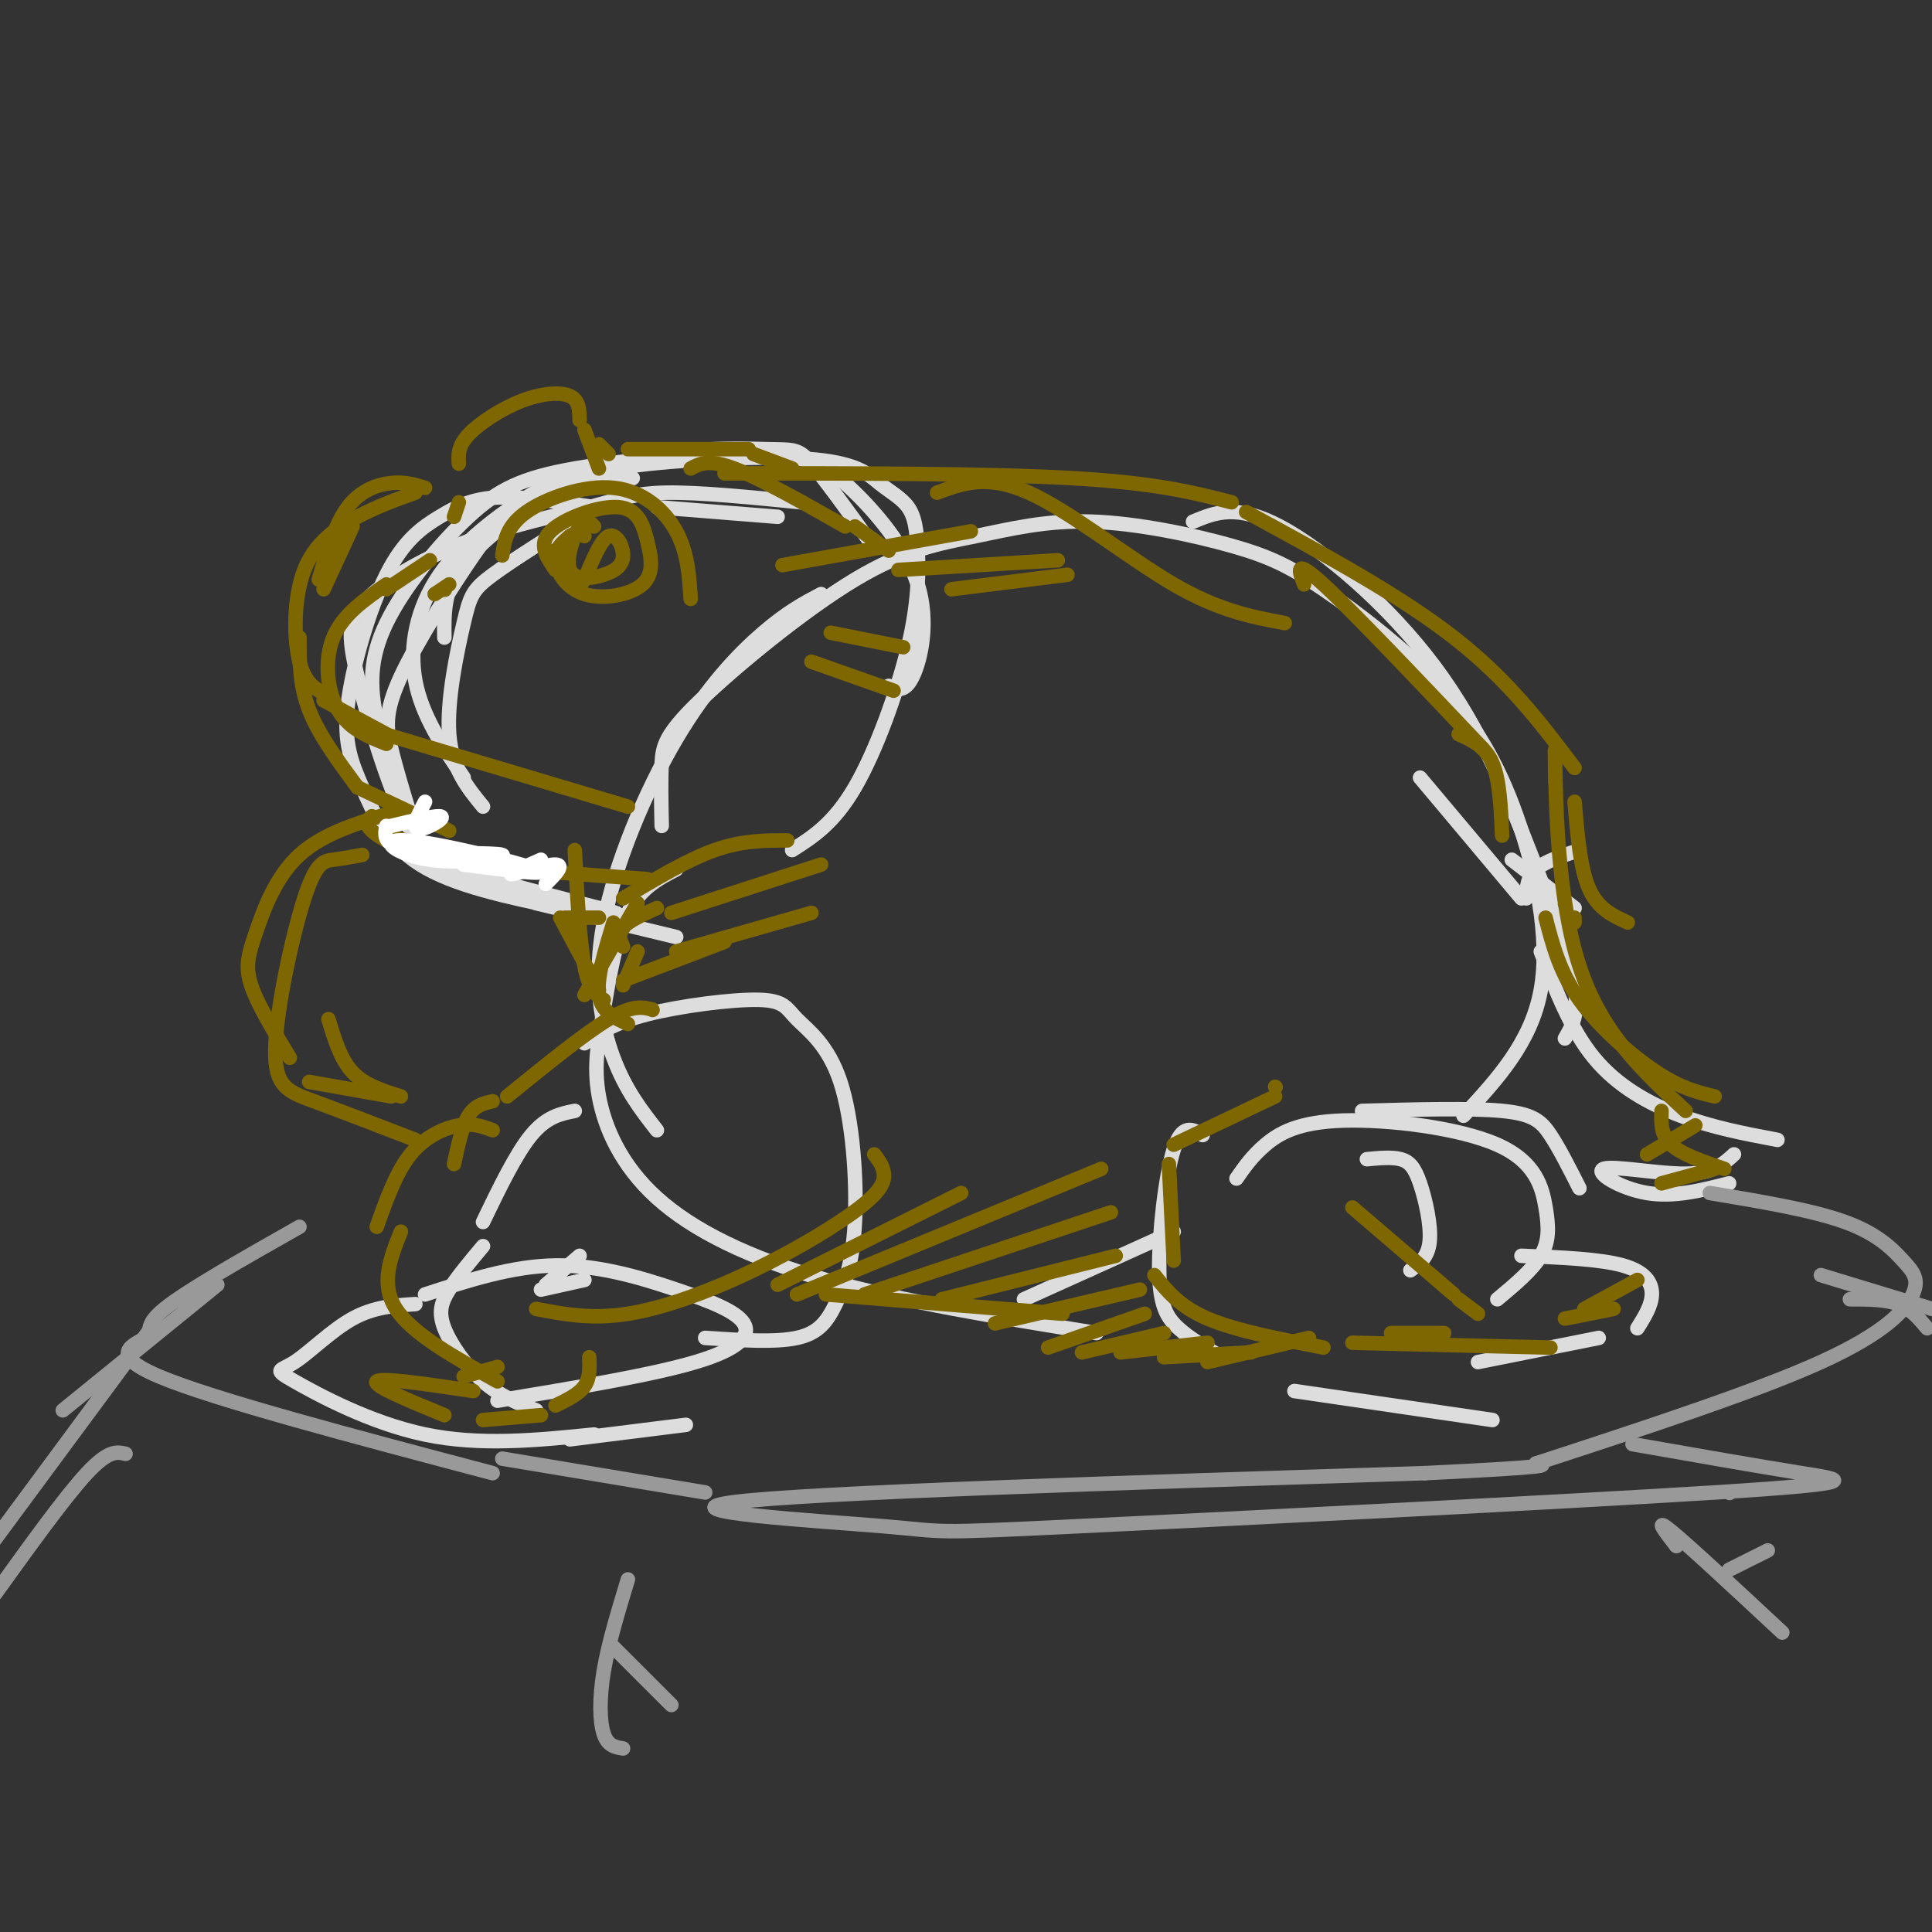 <svg viewBox='0 0 400 400' version='1.1' xmlns='http://www.w3.org/2000/svg' xmlns:xlink='http://www.w3.org/1999/xlink'><rect x="0" y="0" width="400" height="400" fill="#333333" stroke="none"/><g fill='none' stroke='rgb(221,221,221)' stroke-width='3' stroke-linecap='round' stroke-linejoin='round'><path d='M122,106c-7.905,4.958 -15.810,9.917 -20,13c-4.190,3.083 -4.667,4.292 -6,10c-1.333,5.708 -3.524,15.917 -3,23c0.524,7.083 3.762,11.042 7,15'/><path d='M92,132c-0.067,-4.663 -0.134,-9.325 3,-14c3.134,-4.675 9.470,-9.362 14,-13c4.530,-3.638 7.256,-6.226 18,-8c10.744,-1.774 29.507,-2.735 40,-2c10.493,0.735 12.718,3.166 15,5c2.282,1.834 4.623,3.072 6,5c1.377,1.928 1.792,4.548 2,9c0.208,4.452 0.210,10.737 -2,20c-2.210,9.263 -6.631,21.504 -11,29c-4.369,7.496 -8.684,10.248 -13,13'/><path d='M131,99c-3.357,-0.648 -6.715,-1.295 -10,-1c-3.285,0.295 -6.499,1.533 -12,5c-5.501,3.467 -13.289,9.164 -18,16c-4.711,6.836 -6.346,14.810 -5,22c1.346,7.190 5.673,13.595 10,20'/><path d='M85,169c-1.503,-4.927 -3.006,-9.853 -4,-14c-0.994,-4.147 -1.480,-7.514 2,-15c3.480,-7.486 10.924,-19.093 15,-25c4.076,-5.907 4.783,-6.116 10,-9c5.217,-2.884 14.945,-8.443 25,-11c10.055,-2.557 20.438,-2.111 26,-2c5.562,0.111 6.303,-0.111 9,3c2.697,3.111 7.348,9.556 12,16'/><path d='M161,107c0.000,0.000 -25.000,-2.000 -25,-2'/><path d='M123,105c-7.360,-1.125 -14.720,-2.250 -20,-2c-5.280,0.250 -8.482,1.874 -12,4c-3.518,2.126 -7.354,4.755 -11,12c-3.646,7.245 -7.101,19.107 -8,27c-0.899,7.893 0.758,11.817 3,17c2.242,5.183 5.069,11.624 12,16c6.931,4.376 17.965,6.688 29,9'/><path d='M85,171c-2.774,-7.628 -5.548,-15.256 -7,-22c-1.452,-6.744 -1.581,-12.605 2,-20c3.581,-7.395 10.871,-16.324 17,-22c6.129,-5.676 11.095,-8.097 22,-10c10.905,-1.903 27.748,-3.286 38,-3c10.252,0.286 13.913,2.242 19,7c5.087,4.758 11.600,12.320 14,20c2.400,7.680 0.686,15.480 -1,19c-1.686,3.520 -3.343,2.760 -5,2'/><path d='M166,104c-10.619,-1.051 -21.238,-2.103 -28,-2c-6.762,0.103 -9.668,1.360 -16,3c-6.332,1.640 -16.092,3.665 -25,7c-8.908,3.335 -16.964,7.982 -21,12c-4.036,4.018 -4.051,7.407 -2,16c2.051,8.593 6.168,22.390 10,30c3.832,7.610 7.381,9.031 14,11c6.619,1.969 16.310,4.484 26,7'/><path d='M124,188c4.833,1.333 3.917,1.167 3,1'/><path d='M111,187c0.000,0.000 29.000,7.000 29,7'/><path d='M170,123c-3.490,1.842 -6.979,3.684 -12,8c-5.021,4.316 -11.573,11.105 -18,22c-6.427,10.895 -12.730,25.895 -15,38c-2.270,12.105 -0.506,21.316 2,28c2.506,6.684 5.753,10.842 9,15'/><path d='M137,171c-0.101,-4.716 -0.201,-9.433 0,-13c0.201,-3.567 0.705,-5.986 8,-13c7.295,-7.014 21.381,-18.625 32,-25c10.619,-6.375 17.772,-7.516 25,-9c7.228,-1.484 14.530,-3.312 24,-3c9.470,0.312 21.107,2.764 29,5c7.893,2.236 12.043,4.257 19,9c6.957,4.743 16.720,12.210 24,20c7.280,7.790 12.075,15.905 16,27c3.925,11.095 6.978,25.170 5,36c-1.978,10.830 -8.989,18.415 -16,26'/><path d='M140,180c-3.737,1.946 -7.474,3.892 -10,9c-2.526,5.108 -3.840,13.377 -5,20c-1.160,6.623 -2.167,11.600 -1,18c1.167,6.400 4.506,14.223 12,21c7.494,6.777 19.141,12.508 35,17c15.859,4.492 35.929,7.746 56,11'/><path d='M283,240c2.589,-0.244 5.179,-0.488 7,0c1.821,0.488 2.875,1.708 4,5c1.125,3.292 2.321,8.655 2,12c-0.321,3.345 -2.161,4.673 -4,6'/><path d='M212,269c0.000,0.000 31.000,-14.000 31,-14'/><path d='M121,216c3.068,-2.126 6.135,-4.252 13,-6c6.865,-1.748 17.527,-3.117 23,-3c5.473,0.117 5.756,1.720 8,4c2.244,2.280 6.449,5.235 9,13c2.551,7.765 3.447,20.339 3,29c-0.447,8.661 -2.236,13.409 -4,17c-1.764,3.591 -3.504,6.026 -8,7c-4.496,0.974 -11.748,0.487 -19,0'/><path d='M119,230c-2.917,0.583 -5.833,1.167 -9,5c-3.167,3.833 -6.583,10.917 -10,18'/><path d='M100,258c-2.673,3.190 -5.345,6.381 -7,9c-1.655,2.619 -2.292,4.667 -1,8c1.292,3.333 4.512,7.952 8,11c3.488,3.048 7.244,4.524 11,6'/><path d='M120,260c0.000,0.000 -7.000,6.000 -7,6'/><path d='M121,265c0.000,0.000 -9.000,2.000 -9,2'/><path d='M88,268c9.019,-2.941 18.038,-5.882 27,-6c8.962,-0.118 17.866,2.587 25,5c7.134,2.413 12.498,4.534 14,7c1.502,2.466 -0.856,5.276 -10,8c-9.144,2.724 -25.072,5.362 -41,8'/><path d='M86,270c-4.295,0.282 -8.590,0.565 -13,3c-4.410,2.435 -8.935,7.024 -12,9c-3.065,1.976 -4.671,1.340 0,4c4.671,2.660 15.620,8.617 27,11c11.380,2.383 23.190,1.191 35,0'/><path d='M118,298c0.000,0.000 24.000,-3.000 24,-3'/><path d='M249,235c-2.131,-1.238 -4.262,-2.476 -6,3c-1.738,5.476 -3.083,17.667 -3,25c0.083,7.333 1.595,9.810 4,12c2.405,2.190 5.702,4.095 9,6'/><path d='M256,244c1.615,-2.329 3.231,-4.657 6,-7c2.769,-2.343 6.692,-4.700 16,-5c9.308,-0.300 24.000,1.456 32,5c8.000,3.544 9.308,8.877 10,13c0.692,4.123 0.769,7.035 -1,10c-1.769,2.965 -5.385,5.982 -9,9'/><path d='M268,288c0.000,0.000 41.000,6.000 41,6'/><path d='M282,230c11.267,-0.311 22.533,-0.622 29,0c6.467,0.622 8.133,2.178 10,5c1.867,2.822 3.933,6.911 6,11'/><path d='M315,260c8.133,0.333 16.267,0.667 21,2c4.733,1.333 6.067,3.667 6,6c-0.067,2.333 -1.533,4.667 -3,7'/><path d='M306,282c0.000,0.000 25.000,-5.000 25,-5'/><path d='M319,197c3.089,8.067 6.178,16.133 11,22c4.822,5.867 11.378,9.533 18,12c6.622,2.467 13.311,3.733 20,5'/><path d='M359,239c-2.137,1.964 -4.274,3.929 -10,4c-5.726,0.071 -15.042,-1.750 -17,-1c-1.958,0.750 3.440,4.071 9,5c5.560,0.929 11.280,-0.536 17,-2'/><path d='M247,108c4.515,-1.877 9.030,-3.754 18,1c8.970,4.754 22.394,16.140 32,29c9.606,12.860 15.394,27.193 20,39c4.606,11.807 8.030,21.088 9,27c0.970,5.912 -0.515,8.456 -2,11'/><path d='M294,161c0.000,0.000 21.000,25.000 21,25'/><path d='M313,178c0.000,0.000 13.000,10.000 13,10'/><path d='M316,186c0.083,-2.167 0.167,-4.333 2,-6c1.833,-1.667 5.417,-2.833 9,-4'/></g>
<g fill='none' stroke='rgb(126,102,1)' stroke-width='3' stroke-linecap='round' stroke-linejoin='round'><path d='M104,115c0.446,-3.054 0.893,-6.107 5,-9c4.107,-2.893 11.875,-5.625 18,-5c6.125,0.625 10.607,4.607 13,9c2.393,4.393 2.696,9.196 3,14'/><path d='M115,118c-1.840,-2.668 -3.681,-5.336 -1,-8c2.681,-2.664 9.882,-5.325 14,-5c4.118,0.325 5.153,3.634 6,7c0.847,3.366 1.505,6.789 -1,9c-2.505,2.211 -8.175,3.211 -12,2c-3.825,-1.211 -5.807,-4.632 -6,-7c-0.193,-2.368 1.404,-3.684 3,-5'/><path d='M118,111c1.000,-0.833 2.000,-0.417 3,0'/><path d='M123,109c-0.866,-0.969 -1.732,-1.938 -3,0c-1.268,1.938 -2.939,6.782 -2,9c0.939,2.218 4.489,1.811 7,1c2.511,-0.811 3.984,-2.026 4,-4c0.016,-1.974 -1.424,-4.707 -3,-4c-1.576,0.707 -3.288,4.853 -5,9'/><path d='M121,120c-1.000,1.500 -1.000,0.750 -1,0'/><path d='M80,121c-4.533,3.133 -9.067,6.267 -11,11c-1.933,4.733 -1.267,11.067 1,15c2.267,3.933 6.133,5.467 10,7'/><path d='M73,150c0.000,0.000 57.000,17.000 57,17'/><path d='M77,169c-0.867,0.689 -1.733,1.378 0,3c1.733,1.622 6.067,4.178 16,6c9.933,1.822 25.467,2.911 41,4'/><path d='M80,122c0.000,0.000 9.000,-6.000 9,-6'/><path d='M90,123c0.000,0.000 3.000,-2.000 3,-2'/><path d='M92,122c0.000,0.000 0.100,0.100 0.1,0.1'/><path d='M130,93c0.000,0.000 25.000,0.000 25,0'/><path d='M156,94c0.000,0.000 8.000,3.000 8,3'/><path d='M162,97c0.000,0.000 0.100,0.100 0.1,0.1'/><path d='M95,96c-0.113,-1.804 -0.226,-3.607 2,-6c2.226,-2.393 6.792,-5.375 11,-7c4.208,-1.625 8.060,-1.893 10,-1c1.940,0.893 1.970,2.946 2,5'/><path d='M121,89c0.000,0.000 3.000,8.000 3,8'/><path d='M124,92c0.000,0.000 2.000,2.000 2,2'/><path d='M94,107c0.000,0.000 1.000,-3.000 1,-3'/><path d='M88,101c-2.089,-0.644 -4.178,-1.289 -7,-1c-2.822,0.289 -6.378,1.511 -9,5c-2.622,3.489 -4.311,9.244 -6,15'/><path d='M67,122c0.000,0.000 6.000,-13.000 6,-13'/><path d='M86,102c-3.893,1.393 -7.786,2.786 -12,5c-4.214,2.214 -8.750,5.250 -11,11c-2.250,5.750 -2.214,14.214 -1,19c1.214,4.786 3.607,5.893 6,7'/><path d='M67,145c0.000,0.000 13.000,7.000 13,7'/><path d='M62,132c0.000,4.917 0.000,9.833 2,15c2.000,5.167 6.000,10.583 10,16'/><path d='M74,163c0.000,0.000 19.000,9.000 19,9'/><path d='M143,97c1.833,-1.000 3.667,-2.000 9,0c5.333,2.000 14.167,7.000 23,12'/><path d='M177,109c0.000,0.000 7.000,5.000 7,5'/><path d='M136,188c-2.917,1.333 -5.833,2.667 -7,4c-1.167,1.333 -0.583,2.667 0,4'/><path d='M127,191c-1.750,5.750 -3.500,11.500 -3,15c0.500,3.500 3.250,4.750 6,6'/><path d='M135,209c0.000,0.000 0.100,0.100 0.1,0.1'/><path d='M135,209c-2.000,-0.500 -4.000,-1.000 -9,2c-5.000,3.000 -13.000,9.500 -21,16'/><path d='M102,228c-1.833,0.417 -3.667,0.833 -5,3c-1.333,2.167 -2.167,6.083 -3,10'/><path d='M181,239c0.922,1.219 1.844,2.437 2,4c0.156,1.563 -0.453,3.470 -5,7c-4.547,3.530 -13.032,8.681 -22,13c-8.968,4.319 -18.419,7.805 -26,9c-7.581,1.195 -13.290,0.097 -19,-1'/><path d='M102,234c-2.000,-0.756 -4.000,-1.511 -7,-1c-3.000,0.511 -7.000,2.289 -10,6c-3.000,3.711 -5.000,9.356 -7,15'/><path d='M83,255c-2.167,5.417 -4.333,10.833 -1,16c3.333,5.167 12.167,10.083 21,15'/><path d='M122,281c0.083,2.167 0.167,4.333 -1,6c-1.167,1.667 -3.583,2.833 -6,4'/><path d='M112,293c0.000,0.000 -12.000,1.000 -12,1'/><path d='M92,293c-7.500,-3.083 -15.000,-6.167 -14,-7c1.000,-0.833 10.500,0.583 20,2'/><path d='M96,285c0.000,0.000 7.000,-2.000 7,-2'/><path d='M171,268c0.000,0.000 49.000,4.000 49,4'/><path d='M119,176c0.500,9.417 1.000,18.833 2,24c1.000,5.167 2.500,6.083 4,7'/><path d='M116,190c0.000,0.000 8.000,15.000 8,15'/><path d='M117,190c0.000,0.000 7.000,0.000 7,0'/><path d='M150,98c27.250,0.000 54.500,0.000 72,1c17.500,1.000 25.250,3.000 33,5'/><path d='M258,106c15.833,8.583 31.667,17.167 43,26c11.333,8.833 18.167,17.917 25,27'/><path d='M326,166c0.583,6.917 1.167,13.833 3,18c1.833,4.167 4.917,5.583 8,7'/><path d='M320,190c1.444,5.622 2.889,11.244 7,17c4.111,5.756 10.889,11.644 16,15c5.111,3.356 8.556,4.178 12,5'/><path d='M351,233c0.000,0.000 -10.000,6.000 -10,6'/><path d='M242,241c0.000,0.000 1.000,20.000 1,20'/><path d='M239,264c2.583,3.250 5.167,6.500 11,9c5.833,2.500 14.917,4.250 24,6'/><path d='M288,276c0.000,0.000 11.000,0.000 11,0'/><path d='M280,250c0.000,0.000 21.000,18.000 21,18'/><path d='M302,269c0.000,0.000 4.000,3.000 4,3'/><path d='M280,278c0.000,0.000 41.000,1.000 41,1'/><path d='M324,273c4.667,-0.917 9.333,-1.833 10,-2c0.667,-0.167 -2.667,0.417 -6,1'/><path d='M328,271c0.000,0.000 11.000,-6.000 11,-6'/><path d='M243,237c0.000,0.000 21.000,-10.000 21,-10'/><path d='M264,225c0.000,0.000 0.100,0.100 0.1,0.1'/><path d='M326,191c0.000,0.000 0.000,-1.000 0,-1'/><path d='M322,162c-0.067,-5.156 -0.133,-10.311 0,-3c0.133,7.311 0.467,27.089 5,41c4.533,13.911 13.267,21.956 22,30'/><path d='M344,230c-0.083,2.500 -0.167,5.000 2,7c2.167,2.000 6.583,3.500 11,5'/><path d='M344,245c0.000,0.000 11.000,-3.000 11,-3'/><path d='M84,174c0.000,0.000 -4.000,-1.000 -4,-1'/><path d='M82,168c-7.512,2.232 -15.024,4.464 -20,9c-4.976,4.536 -7.417,11.375 -9,16c-1.583,4.625 -2.310,7.036 -1,11c1.310,3.964 4.655,9.482 8,15'/><path d='M64,224c0.000,0.000 17.000,3.000 17,3'/><path d='M83,227c-3.750,-1.167 -7.500,-2.333 -10,-5c-2.500,-2.667 -3.750,-6.833 -5,-11'/><path d='M75,177c-2.069,0.381 -4.137,0.762 -6,1c-1.863,0.238 -3.520,0.332 -6,8c-2.480,7.668 -5.783,22.911 -6,31c-0.217,8.089 2.652,9.026 8,11c5.348,1.974 13.174,4.987 21,8'/><path d='M168,137c0.000,0.000 17.000,6.000 17,6'/><path d='M172,131c0.000,0.000 15.000,3.000 15,3'/><path d='M162,117c0.000,0.000 39.000,-7.000 39,-7'/><path d='M186,118c0.000,0.000 33.000,-2.000 33,-2'/><path d='M197,122c0.000,0.000 24.000,-3.000 24,-3'/><path d='M194,102c5.200,-1.933 10.400,-3.867 19,0c8.600,3.867 20.600,13.533 30,19c9.400,5.467 16.200,6.733 23,8'/><path d='M270,121c-1.083,-2.833 -2.167,-5.667 4,0c6.167,5.667 19.583,19.833 33,34'/><path d='M302,152c2.750,1.250 5.500,2.500 7,6c1.500,3.500 1.750,9.250 2,15'/><path d='M129,186c6.667,-4.000 13.333,-8.000 19,-10c5.667,-2.000 10.333,-2.000 15,-2'/><path d='M139,189c0.000,0.000 31.000,-10.000 31,-10'/><path d='M140,197c0.000,0.000 28.000,-8.000 28,-8'/><path d='M132,187c0.000,0.000 -11.000,19.000 -11,19'/><path d='M132,197c0.000,0.000 -3.000,7.000 -3,7'/><path d='M129,203c0.000,0.000 21.000,-8.000 21,-8'/><path d='M161,266c0.000,0.000 38.000,-19.000 38,-19'/><path d='M165,268c0.000,0.000 63.000,-26.000 63,-26'/><path d='M179,268c0.000,0.000 51.000,-17.000 51,-17'/><path d='M195,269c0.000,0.000 36.000,-9.000 36,-9'/><path d='M206,274c0.000,0.000 30.000,-7.000 30,-7'/><path d='M217,279c0.000,0.000 20.000,-7.000 20,-7'/><path d='M224,280c0.000,0.000 17.000,-4.000 17,-4'/><path d='M232,280c0.000,0.000 18.000,-2.000 18,-2'/><path d='M241,281c0.000,0.000 18.000,-1.000 18,-1'/><path d='M250,282c0.000,0.000 21.000,-5.000 21,-5'/></g>
<g fill='none' stroke='rgb(153,153,153)' stroke-width='3' stroke-linecap='round' stroke-linejoin='round'><path d='M62,254c-11.702,6.625 -23.405,13.250 -28,17c-4.595,3.750 -2.083,4.625 -4,6c-1.917,1.375 -8.262,3.250 3,8c11.262,4.750 40.131,12.375 69,20'/><path d='M104,302c0.000,0.000 42.000,7.000 42,7'/><path d='M358,309c0.000,0.000 0.100,0.100 0.1,0.1'/><path d='M338,299c13.024,2.287 26.047,4.574 35,6c8.953,1.426 13.835,1.990 -18,4c-31.835,2.010 -100.389,5.467 -132,7c-31.611,1.533 -26.280,1.144 -40,0c-13.720,-1.144 -46.491,-3.041 -31,-5c15.491,-1.959 79.246,-3.979 143,-6'/><path d='M295,305c27.667,-1.333 25.333,-1.667 23,-2'/><path d='M354,247c10.593,1.764 21.187,3.528 28,6c6.813,2.472 9.847,5.652 12,8c2.153,2.348 3.426,3.863 2,7c-1.426,3.137 -5.550,7.896 -19,14c-13.450,6.104 -36.225,13.552 -59,21'/><path d='M32,274c0.000,0.000 -34.000,46.000 -34,46'/><path d='M26,301c-1.750,-0.417 -3.500,-0.833 -8,4c-4.500,4.833 -11.750,14.917 -19,25'/><path d='M13,292c0.000,0.000 32.000,-26.000 32,-26'/><path d='M130,327c-2.022,6.644 -4.044,13.289 -5,19c-0.956,5.711 -0.844,10.489 0,13c0.844,2.511 2.422,2.756 4,3'/><path d='M127,341c0.000,0.000 12.000,12.000 12,12'/><path d='M347,320c0.000,0.000 0.100,0.100 0.1,0.1'/><path d='M347,320c-2.333,-3.000 -4.667,-6.000 -1,-3c3.667,3.000 13.333,12.000 23,21'/><path d='M358,325c0.000,0.000 8.000,-4.000 8,-4'/><path d='M377,264c0.000,0.000 23.000,7.000 23,7'/><path d='M383,269c3.667,0.000 7.333,0.000 10,1c2.667,1.000 4.333,3.000 6,5'/></g>
<g fill='none' stroke='rgb(255,255,255)' stroke-width='3' stroke-linecap='round' stroke-linejoin='round'><path d='M80,171c-0.389,2.076 -0.778,4.152 5,5c5.778,0.848 17.722,0.468 19,1c1.278,0.532 -8.111,1.978 -15,1c-6.889,-0.978 -11.278,-4.379 -5,-4c6.278,0.379 23.222,4.537 27,6c3.778,1.463 -5.611,0.232 -15,-1'/><path d='M96,179c-0.333,0.000 6.333,0.500 13,1'/><path d='M112,178c-3.578,1.578 -7.156,3.156 -6,3c1.156,-0.156 7.044,-2.044 9,-2c1.956,0.044 -0.022,2.022 -2,4'/><path d='M88,166c-1.065,2.042 -2.131,4.083 -2,5c0.131,0.917 1.458,0.708 3,0c1.542,-0.708 3.298,-1.917 2,-2c-1.298,-0.083 -5.649,0.958 -10,2'/></g>
</svg>